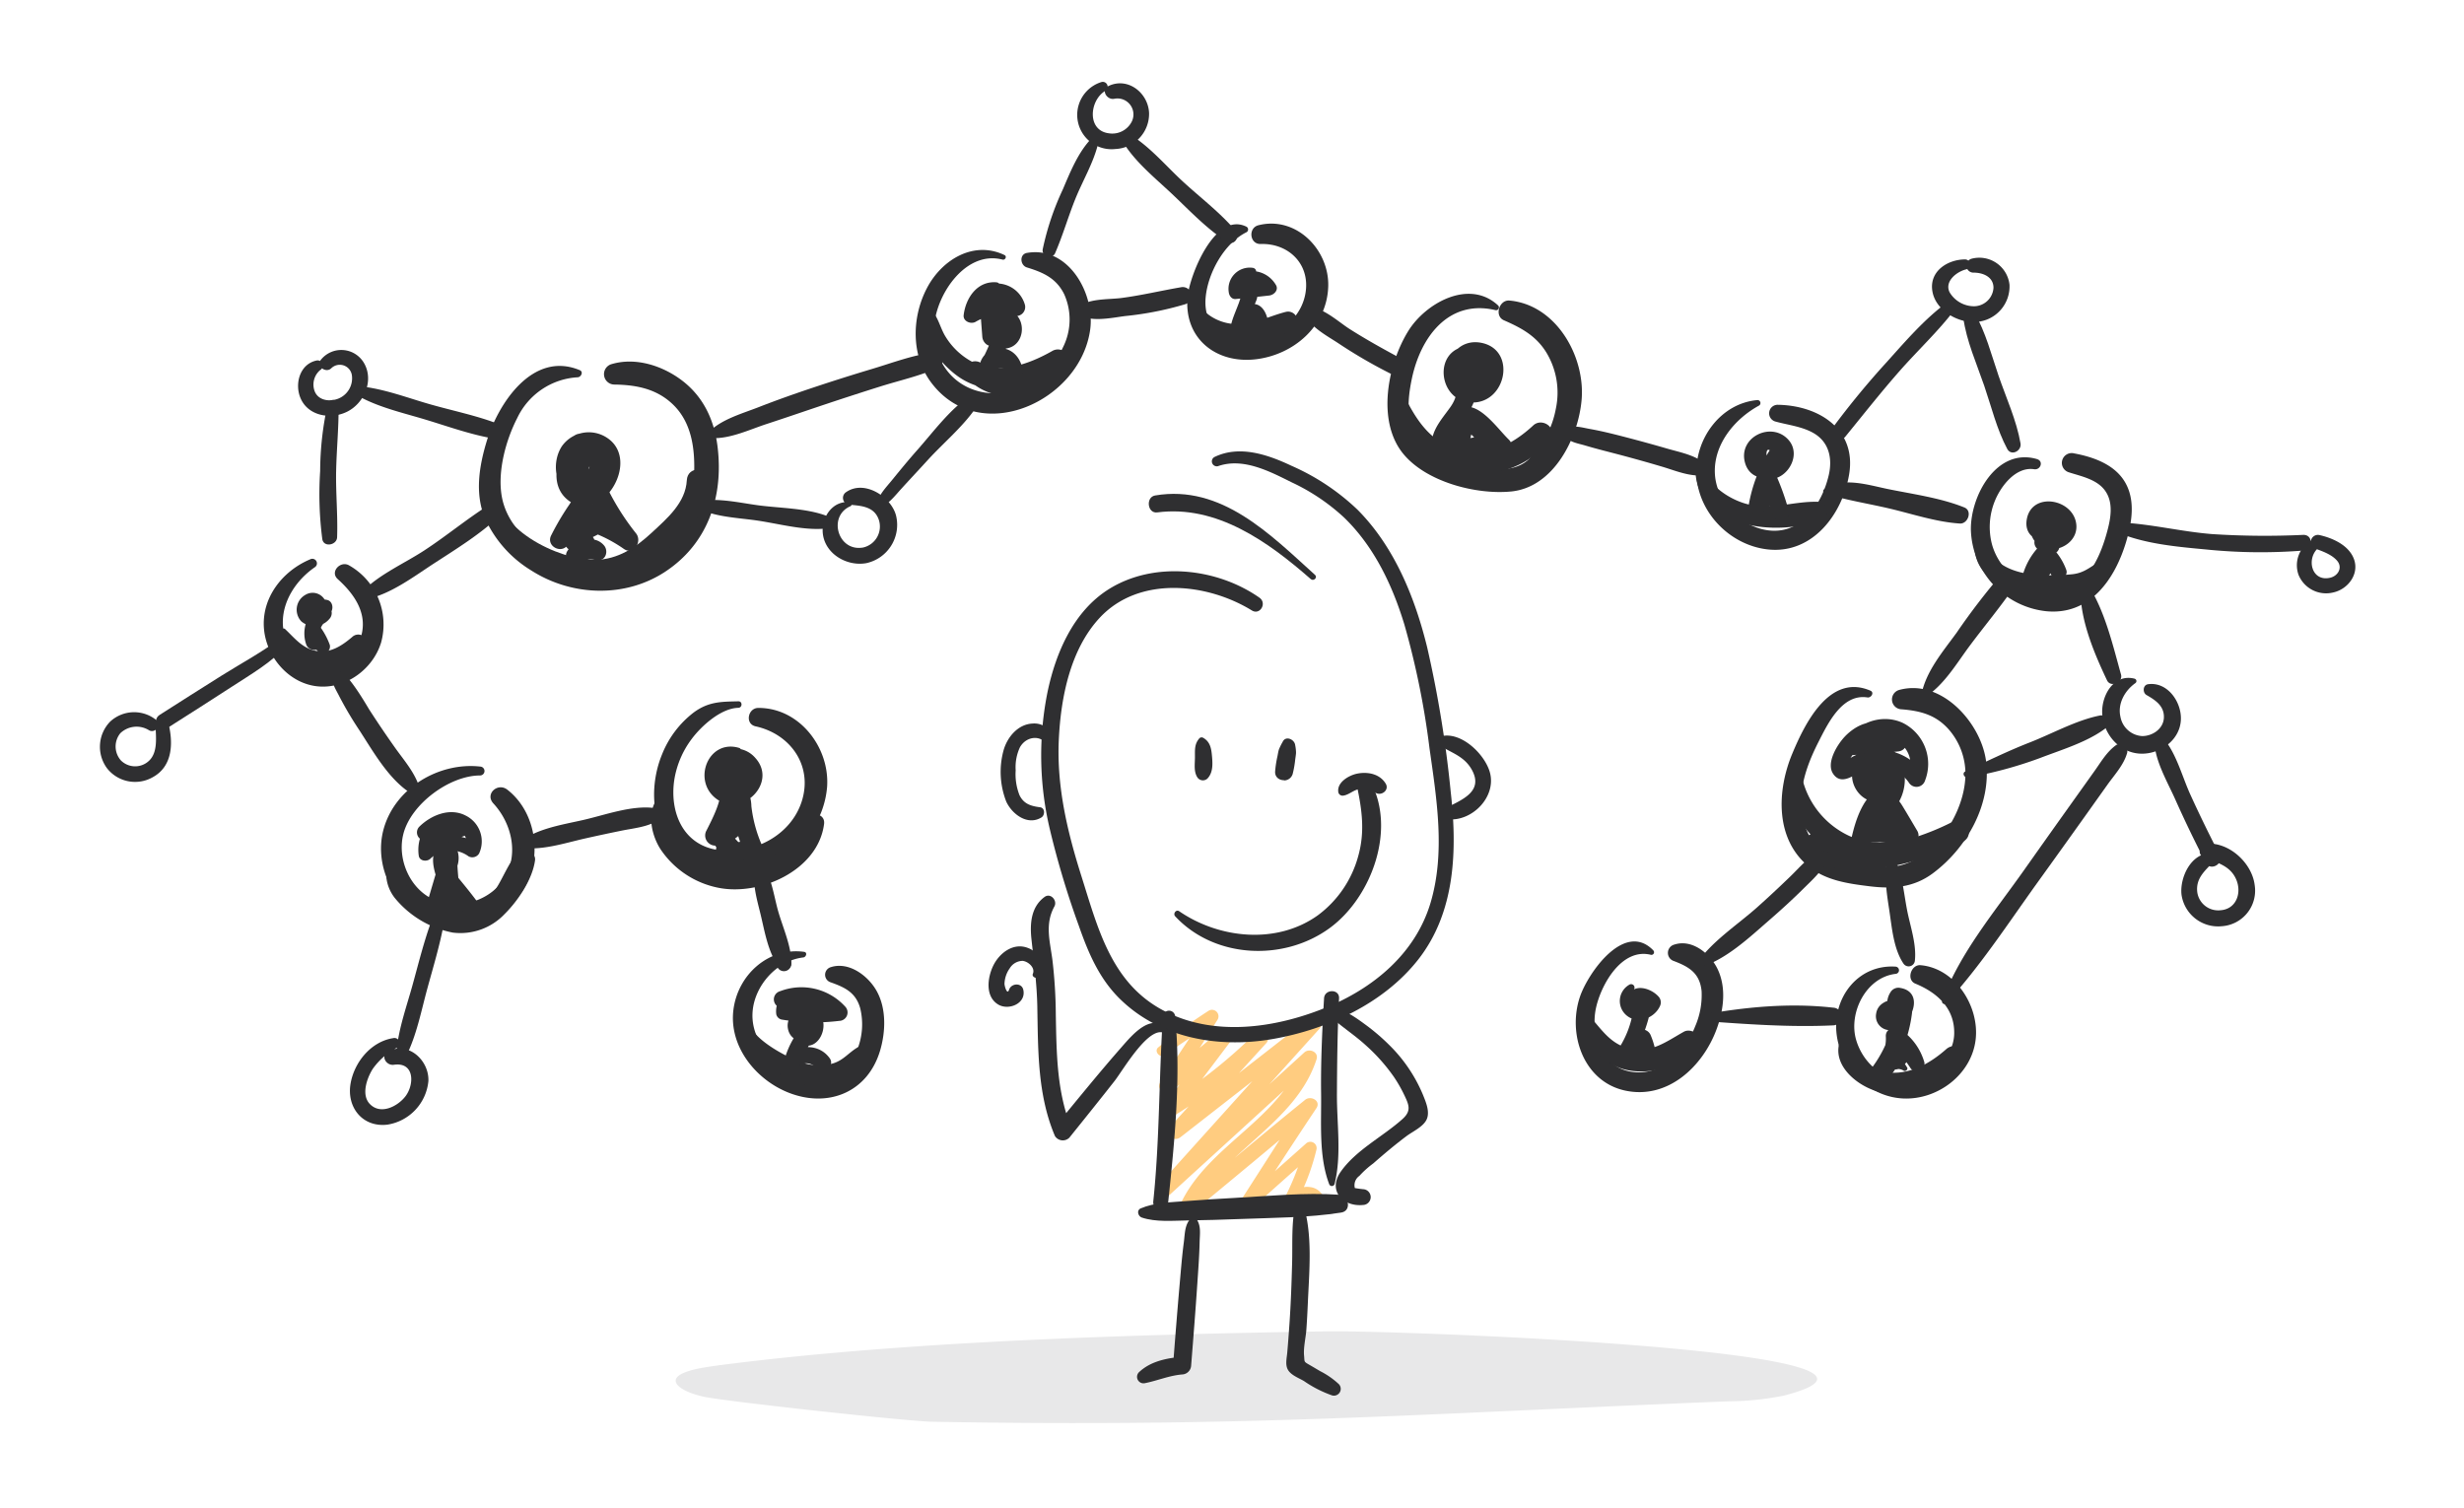 <svg xmlns="http://www.w3.org/2000/svg" width="506.433" height="310" viewBox="0 0 506.433 310">
  <g id="crm_clients" transform="translate(0 -16)">
    <path id="Path_95247" data-name="Path 95247" d="M506.433,326H0V16H506.433V326" fill="#fff"/>
    <g id="Group_8973" data-name="Group 8973" transform="translate(20.546 32.817)">
      <g id="Group_8872" data-name="Group 8872" transform="translate(217.197 190.706)">
        <path id="Path_95248" data-name="Path 95248" d="M2818.261,2657.535c3.445-2.357,6.913-4.683,10.48-6.852l-1.85-1.8c-3.173,4.713-6.3,9.459-9.441,14.192-1.024,1.542,1.181,2.838,2.411,1.795,4.082-3.462,8.136-6.955,12.2-10.435l-2.419-1.8-11.606,15.38c-.958,1.27.889,2.786,2.1,2.043a103.637,103.637,0,0,0,19.058-14.984l-2.178-2.109-17.6,19.312c-1.375,1.509.671,3.285,2.178,2.109l28.495-22.228-2.178-2.109q-15.4,17.076-30.783,34.162a1.5,1.5,0,0,0,2.159,2.091l29.862-27.265-2.512-1.41c-4.215,13-19.286,18.251-25.028,30.43a1.522,1.522,0,0,0,2.412,1.8c8.435-7.013,16.931-13.969,25.253-21.116l-2.312-1.721c-4.406,7.046-8.916,14.026-13.4,21.021-.836,1.3,1.008,2.468,2.055,1.53q6.766-6.061,13.571-12.078l-2.163-1.213a49.835,49.835,0,0,1-4.746,11.881c-.674,1.236,1.109,2.7,2.038,1.517a7.534,7.534,0,0,1,1.327-1.56c.787-.56,3.6-1.833,3.523.306-.046,1.353,1.921,1.263,2.081,0a3.45,3.45,0,0,0-3.111-3.777c-2.4-.341-4.254,1.59-5.655,3.252l2.038,1.517a46.014,46.014,0,0,0,5-12.484,1.293,1.293,0,0,0-2.163-1.214q-6.783,6.043-13.591,12.059l2.055,1.53c4.543-6.966,9.061-13.948,13.682-20.863,1-1.5-1.131-2.676-2.312-1.721-8.536,6.9-16.917,14-25.343,21.029l2.413,1.8c5.845-12.457,20.9-17.709,25.273-31.158.491-1.507-1.484-2.346-2.512-1.41l-29.894,27.234,2.159,2.091q15.406-17.067,30.8-34.143c1.366-1.515-.669-3.286-2.178-2.109l-28.495,22.228,2.178,2.109,17.6-19.312a1.516,1.516,0,0,0-2.178-2.109,100.121,100.121,0,0,1-18.425,14.5l2.1,2.043,11.606-15.38c1.119-1.483-1.206-2.839-2.419-1.8-4.066,3.479-8.145,6.945-12.2,10.442l2.411,1.795c3.048-4.786,6.114-9.561,9.13-14.367a1.339,1.339,0,0,0-1.849-1.8,114.231,114.231,0,0,0-10.378,7.547c-.906.748.3,2.244,1.256,1.587Z" transform="translate(-2816.684 -2648.2)" fill="#ffcc80"/>
      </g>
      <g id="Group_8873" data-name="Group 8873" transform="translate(193.448 75.954)">
        <path id="Path_95249" data-name="Path 95249" d="M2571.669,1291.71c5.135-1.8,10.587,1.063,15.122,3.323a41.946,41.946,0,0,1,10.776,7.235c6.163,5.96,9.919,13.87,12.389,21.975a167.621,167.621,0,0,1,5.17,25.453c1.477,10.422,3.284,21.355.241,31.676-3.117,10.572-11.871,17.736-21.809,21.728-10.375,4.168-22.794,5.905-33.064.523-10.764-5.641-13.51-16.892-16.916-27.658-2.9-9.17-5.1-18.427-4.639-28.094.414-8.6,2.341-18.483,8.409-25,8.051-8.646,22-7.192,31.269-1.5,1.681,1.031,3.156-1.5,1.557-2.623-8.721-6.113-21.679-7.579-30.979-1.74-7.192,4.516-10.839,12.95-12.543,20.957a65.813,65.813,0,0,0,.4,28.2,180.722,180.722,0,0,0,6.034,20.109c1.919,5.486,4.155,10.74,8.36,14.885,8.33,8.212,20.445,10.248,31.623,8.264,11.059-1.963,22.564-7.239,29.654-16.2,7.76-9.811,8.113-22.619,6.768-34.528a235.972,235.972,0,0,0-4.838-29.72c-2.524-10.291-6.747-20.7-14.331-28.323a46.885,46.885,0,0,0-13.58-9.026c-4.867-2.3-10.71-4.3-15.855-1.772a1.018,1.018,0,0,0,.784,1.857Z" transform="translate(-2535.311 -1288.675)" fill="#2f2f31"/>
      </g>
      <g id="Group_8874" data-name="Group 8874" transform="translate(216.48 190.91)">
        <path id="Path_95250" data-name="Path 95250" d="M2810.175,2651.812c-.832,12.683-.647,25.333-1.979,38.006-.2,1.947,2.882,1.915,3.083,0,1.308-12.444,2.624-25.512,1.42-38.008a1.264,1.264,0,0,0-2.524,0Z" transform="translate(-2808.187 -2650.618)" fill="#2f2f31"/>
      </g>
      <g id="Group_8875" data-name="Group 8875" transform="translate(250.967 186.899)">
        <path id="Path_95251" data-name="Path 95251" d="M3219.555,2642.738c1.479-5.928.449-12.472.484-18.546.037-6.535.106-13.105.437-19.631.1-1.961-2.969-1.929-3.083,0-.386,6.549-.69,13.064-.606,19.631.077,6.038-.51,12.831,1.653,18.553a.586.586,0,0,0,1.115,0Z" transform="translate(-3216.769 -2603.102)" fill="#2f2f31"/>
      </g>
      <g id="Group_8876" data-name="Group 8876" transform="translate(215.568 84.686)">
        <path id="Path_95252" data-name="Path 95252" d="M2831.545,1408.784c-9.194-8.3-19.229-18.637-32.866-16.327-1.98.336-1.6,3.747.434,3.483,12.222-1.592,22.808,6.041,31.56,13.707.578.507,1.462-.332.872-.863Z" transform="translate(-2797.376 -1392.128)" fill="#2f2f31"/>
      </g>
      <g id="Group_8877" data-name="Group 8877" transform="translate(225.003 134.736)">
        <path id="Path_95253" data-name="Path 95253" d="M2910.128,1985.286c-1.031,1.193-.911,2.334-.915,3.875,0,1.375-.281,2.925.484,4.135a1.364,1.364,0,0,0,2.105.246c1.1-1.186,1.062-2.836.933-4.377-.138-1.658-.315-3.123-1.838-3.984a.654.654,0,0,0-.77.106Z" transform="translate(-2909.162 -1985.101)" fill="#2f2f31"/>
      </g>
      <g id="Group_8878" data-name="Group 8878" transform="translate(241.53 134.964)">
        <path id="Path_95254" data-name="Path 95254" d="M3106.508,1988.511a12.219,12.219,0,0,0-.772,1.574c-.128.433-.2.9-.285,1.344a21.706,21.706,0,0,0-.486,3.192c-.086,2.1,3.045,2.388,3.611.467l-1.8,1.336a1.866,1.866,0,0,0,1.8-1.336,20.442,20.442,0,0,0,.518-2.948c.063-.454.134-.912.17-1.369a8.216,8.216,0,0,0-.172-1.588c-.115-1.2-1.968-2.049-2.584-.673Z" transform="translate(-3104.963 -1987.801)" fill="#2f2f31"/>
      </g>
      <path id="Path_95255" data-name="Path 95255" d="M1654.909,3438.124c-3.428.44-7.087.99-8.74,2.085-2.364,1.566.694,3.588,5.237,4.518s41.454,4.993,46.734,5.088c65.1,1.169,99.2-1.611,163.729-4.206a58.188,58.188,0,0,0,11.293-1.177c35.641-9.245-79.993-13.427-93.876-13.2C1738.673,3431.878,1692.63,3433.283,1654.909,3438.124Z" transform="translate(-1527.019 -3174.422)" fill="#e8e8e9"/>
      <g id="Group_8879" data-name="Group 8879" transform="translate(213.365 228.581)">
        <path id="Path_95256" data-name="Path 95256" d="M2772.041,3101.77c2.917.971,6.348.639,9.4.594q5.484-.081,10.965-.3c6.82-.267,13.871-.254,20.62-1.32,2.221-.351,1.571-3.533-.457-3.668-7.021-.466-14.3.257-21.321.647-3.456.192-6.911.4-10.361.678-3.015.245-6.284.283-9.083,1.492-.894.386-.521,1.623.243,1.877Z" transform="translate(-2771.277 -3096.925)" fill="#2f2f31"/>
      </g>
      <g id="Group_8880" data-name="Group 8880" transform="translate(274.222 134.358)">
        <path id="Path_95257" data-name="Path 95257" d="M3492.421,1981.933c2.611,2.1,5.864,2.519,7.631,5.755,2.474,4.531-2.279,6.2-5.4,7.852a1.237,1.237,0,0,0,.615,2.3c4.854.366,9.649-4.5,8.546-9.367-.942-4.155-6.861-9.731-11.3-7.235a.443.443,0,0,0-.094.7Z" transform="translate(-3492.289 -1980.615)" fill="#2f2f31"/>
      </g>
      <g id="Group_8881" data-name="Group 8881" transform="translate(185.131 131.892)">
        <path id="Path_95258" data-name="Path 95258" d="M2447.732,1956.17a4.1,4.1,0,0,0-4.444-4.767c-2.969.141-5.154,2.785-5.916,5.458a16.787,16.787,0,0,0,.549,10.6c1.228,2.618,4.4,4.96,7.21,3.244.766-.468.792-1.962-.271-2.1-1.872-.243-3.336-.669-4.223-2.481a11.748,11.748,0,0,1-.786-5.093,9.716,9.716,0,0,1,.864-4.734c1.374-2.47,4.705-2.7,5.943.02a.6.6,0,0,0,1.075-.146Z" transform="translate(-2436.773 -1951.398)" fill="#2f2f31"/>
      </g>
      <g id="Group_8882" data-name="Group 8882" transform="translate(213.11 233.247)">
        <path id="Path_95259" data-name="Path 95259" d="M2779.594,3152.337c-1.523,1.3-1.426,3.232-1.677,5.135-.37,2.8-.591,5.63-.841,8.446-.5,5.627-.934,11.258-1.376,16.89l1.886-1.821c-3.206.288-6.518.924-8.917,3.213a1.334,1.334,0,0,0,1.3,2.211c2.58-.523,4.907-1.543,7.565-1.778a1.93,1.93,0,0,0,1.886-1.821c.448-5.629.9-11.256,1.276-16.89.188-2.812.405-5.628.469-8.446.044-1.935.39-3.655-.933-5.145a.468.468,0,0,0-.64.007Z" transform="translate(-2768.258 -3152.205)" fill="#2f2f31"/>
      </g>
      <g id="Group_8883" data-name="Group 8883" transform="translate(243.833 230.04)">
        <path id="Path_95260" data-name="Path 95260" d="M3134.158,3114.782c-.89,3.929-.6,8.133-.709,12.14-.111,4.181-.261,8.356-.547,12.53-.136,1.986-.281,3.97-.458,5.953-.1,1.1-.458,2.517.185,3.552.668,1.074,2.206,1.631,3.238,2.234a24.348,24.348,0,0,0,5.816,2.97,1.4,1.4,0,0,0,1.375-2.315,16.606,16.606,0,0,0-3.841-2.675c-.709-.415-1.413-.841-2.126-1.249-1.306-.748-1.054-.6-1.183-1.918-.163-1.662.35-3.7.469-5.356.128-1.786.221-3.575.3-5.365.275-6.527,1.049-14.2-.972-20.505a.81.81,0,0,0-1.543.005Z" transform="translate(-3132.255 -3114.216)" fill="#2f2f31"/>
      </g>
      <g id="Group_8884" data-name="Group 8884" transform="translate(252.271 189.325)">
        <path id="Path_95261" data-name="Path 95261" d="M3232.511,2632.3c-.687,1.307-.068,1.992.957,2.876,2.183,1.881,4.592,3.459,6.719,5.417a37.268,37.268,0,0,1,5.718,6.45,28.537,28.537,0,0,1,2.108,3.681c.978,2.048,1.524,3.275-.336,4.95-4.015,3.615-9.641,6.395-12.76,10.915-2.622,3.8.48,7.16,4.616,6.765a1.623,1.623,0,0,0,.044-3.244q-.858-.087-1.708-.237a2.334,2.334,0,0,1,.933-2.5,19.176,19.176,0,0,1,2.851-2.56c2.22-1.948,4.484-3.856,6.849-5.626,1.278-.957,3.488-1.933,4.148-3.47.679-1.581-.21-3.578-.8-5.05a31.138,31.138,0,0,0-6.834-10.116,42.889,42.889,0,0,0-5.141-4.385c-.884-.655-1.781-1.284-2.723-1.854-.549-.331-2.791-1.1-2.885-1.793-.114-.83-1.407-.888-1.76-.216Z" transform="translate(-3232.22 -2631.837)" fill="#2f2f31"/>
      </g>
      <g id="Group_8885" data-name="Group 8885" transform="translate(220.821 142.864)">
        <path id="Path_95262" data-name="Path 95262" d="M2859.793,2110.036c8.11,8.709,22.369,9.325,31.818,2.366,8.605-6.337,13.743-20.447,8.189-30.317a1.468,1.468,0,0,0-2.666,1.105c1.051,4.964,1.688,9.454.281,14.459a22.427,22.427,0,0,1-8.313,12.185c-8.427,6.028-20.232,4.822-28.491-.844-.639-.438-1.318.508-.818,1.046Z" transform="translate(-2859.619 -2081.388)" fill="#2f2f31"/>
      </g>
      <g id="Group_8886" data-name="Group 8886" transform="translate(254.492 142.041)">
        <path id="Path_95263" data-name="Path 95263" d="M3259.666,2076.293c1.148-.2,2.025-1.145,3.229-1.336a5.668,5.668,0,0,1,3.443.824c1.2.59,2.742-.658,1.968-1.94-1.208-2-3.669-2.486-5.845-2.058-1.712.337-4.3,1.824-3.876,3.9a.9.9,0,0,0,1.082.607Z" transform="translate(-3258.537 -2071.64)" fill="#2f2f31"/>
      </g>
      <g id="Group_8887" data-name="Group 8887" transform="translate(191.33 167.268)">
        <path id="Path_95264" data-name="Path 95264" d="M2538.512,2398.144c-3.446-3.908-7.432.977-9.709,3.572-4.575,5.212-8.942,10.608-13.346,15.964l3.159.8c-3.091-7.537-3.123-15.511-3.275-23.528a100.839,100.839,0,0,0-.694-11.2c-.512-3.906-1.592-7.377.406-11.015.659-1.2-.771-2.851-2.01-1.954-2.773,2.007-3.054,5.435-2.711,8.626.5,4.672,1.122,9.211,1.208,13.926.165,9.04.031,18.109,3.618,26.584a1.909,1.909,0,0,0,2.967.346c3.11-3.869,6.221-7.737,9.286-11.642,1.8-2.294,7.323-11.961,10.494-9.7.477.34.961-.375.608-.777Z" transform="translate(-2510.214 -2370.525)" fill="#2f2f31"/>
      </g>
      <g id="Group_8888" data-name="Group 8888" transform="translate(182.633 177.693)">
        <path id="Path_95265" data-name="Path 95265" d="M2417.519,2500.149a4.079,4.079,0,0,0-2.189-5.776c-3.023-1.235-5.954,1.015-7.219,3.67-1.152,2.416-1.664,6.237,1,7.9,2.165,1.346,5.865-.179,5.2-3.023-.351-1.5-2.487-1.324-2.919.01-.392,1.208-.948-.8-.94-1.222a5.821,5.821,0,0,1,1.091-3.2,3.122,3.122,0,0,1,2.65-1.506c1.171.14,2.609,1.428,2.092,2.65-.3.7.9,1.164,1.231.5Z" transform="translate(-2407.174 -2494.025)" fill="#2f2f31"/>
      </g>
      <g id="Group_8968" data-name="Group 8968" transform="translate(33.664)">
        <g id="Group_8953" data-name="Group 8953" transform="translate(0 29.143)">
          <g id="Group_8889" data-name="Group 8889" transform="translate(133.992 5.414)">
            <path id="Path_95266" data-name="Path 95266" d="M2248.007,799.263c-6.354-3.048-12.884.937-15.942,6.766-3.17,6.042-3.314,13.944.93,19.521,10.082,13.245,30.65,3.677,32.62-11.02.98-7.309-4.438-17.171-12.99-15.714-1.622.276-1.416,2.56-.027,2.986,3.309,1.015,6,2.172,7.648,5.463a12.7,12.7,0,0,1-.236,10.968c-2.81,6.046-9.57,10.451-16.339,9.235s-10.65-7.181-10.1-13.849c.534-6.443,6.516-15.373,14.03-13.422.543.141.952-.671.4-.935Z" transform="translate(-2229.741 -798.211)" fill="#2f2f31"/>
          </g>
          <g id="Group_8890" data-name="Group 8890" transform="translate(189.811)">
            <path id="Path_95267" data-name="Path 95267" d="M2903.246,734.715c-6.511-3.233-11.742,10.07-12.125,14.51-.734,8.5,5.917,13.662,13.974,12.738,7.8-.9,14.693-6.779,14.944-14.975.232-7.559-6.612-14.546-14.351-12.577-2.15.547-1.811,3.925.48,3.853,5.365-.169,9.729,3.641,9.307,9.182-.419,5.5-5.068,9.413-10.22,10.5-6,1.266-11.006-2.248-10.408-8.717.465-5.041,3.835-11.137,8.4-13.389a.649.649,0,0,0,0-1.125Z" transform="translate(-2891.066 -734.075)" fill="#2f2f31"/>
          </g>
          <g id="Group_8891" data-name="Group 8891" transform="translate(230.958 14.428)">
            <path id="Path_95268" data-name="Path 95268" d="M3401.31,907.411c-5.952-5.549-14.93-.488-18.474,5.241-4.216,6.814-6.519,18.375-1.137,25.116,4.7,5.882,15.043,8.582,22.287,7.87,8.736-.859,13.784-10.982,14.473-18.819.783-8.9-5.2-19.555-14.826-20.423-2.11-.19-3.167,3.169-1.149,4.054,3.545,1.554,6.533,3.132,8.668,6.524a15.894,15.894,0,0,1,2.018,11.627,19.34,19.34,0,0,1-5.785,10.619c-3.43,2.928-8.658,1.695-12.675.8-3.345-.747-7-1.9-9.35-4.542-3.138-3.534-2.7-8.668-1.8-12.971,1.779-8.566,7.525-16.419,17.187-14.143a.576.576,0,0,0,.565-.951Z" transform="translate(-3378.556 -905.013)" fill="#2f2f31"/>
          </g>
          <g id="Group_8892" data-name="Group 8892" transform="translate(294.453 36.263)">
            <path id="Path_95269" data-name="Path 95269" d="M4143.367,1163.706c-7.576.664-12.906,8-12.535,15.423.391,7.834,7.047,14.5,14.777,15.286,9.063.927,15.225-7.219,16.6-15.439,1.555-9.313-6.3-14.184-14.692-14.3a1.752,1.752,0,0,0-.5,3.431c2.624.731,5.538,1.018,7.925,2.414,3.164,1.851,3.864,5.226,3.078,8.605-1.449,6.236-5.942,12.628-13.1,11.248-5.47-1.055-10.089-6.045-10.309-11.671-.231-5.952,4.083-11.135,9.071-13.86a.613.613,0,0,0-.305-1.14Z" transform="translate(-4130.814 -1163.704)" fill="#2f2f31"/>
          </g>
          <g id="Group_8893" data-name="Group 8893" transform="translate(44.228 28.355)">
            <path id="Path_95270" data-name="Path 95270" d="M1186.977,1071.774c-9.687-4.039-16.784,6.867-19.14,14.655-1.523,5.034-2.44,10.594-.412,15.618a24.189,24.189,0,0,0,9.556,10.878c8.242,5.291,19.185,5.737,27.473.328,8.884-5.8,12.107-15.518,10.843-25.765-.672-5.45-2.9-10.263-7.347-13.625-3.987-3.016-9.487-4.792-14.417-3.336a2.141,2.141,0,0,0,.524,4.205c4.625.061,8.9.9,12.286,4.305,3.737,3.764,4.346,9.2,4.13,14.279a19.623,19.623,0,0,1-17.309,18.811c-8.947.964-20.585-4.918-22.227-14.475-.882-5.135.844-11.49,3.206-16.072a14.651,14.651,0,0,1,12.419-8.343c.693-.045,1.224-1.126.415-1.463Z" transform="translate(-1166.255 -1070.01)" fill="#2f2f31"/>
          </g>
          <g id="Group_8894" data-name="Group 8894" transform="translate(80.227 98.174)">
            <path id="Path_95271" data-name="Path 95271" d="M1610.08,1897.2c-3.548.083-6.109.052-9.156,2.282a20.236,20.236,0,0,0-6.519,8.608c-2.368,5.742-2.4,13.131,1.379,18.3,4.418,6.038,13.218,6.821,19.868,4.5a18.623,18.623,0,0,0,12.669-16.089c.568-8.107-5.686-16.275-14.14-16.239-2.145.009-2.793,3.293-.556,3.783,7.233,1.586,11.865,8.2,9.444,15.542-2.307,6.995-9.98,10.835-17.061,9.887-7.339-.983-10.126-7.852-9.075-14.555a18.92,18.92,0,0,1,3.531-8.244c1.981-2.675,6.03-6.353,9.6-6.436.873-.02.9-1.36.018-1.339Z" transform="translate(-1592.761 -1897.196)" fill="#2f2f31"/>
          </g>
          <g id="Group_8895" data-name="Group 8895" transform="translate(311.976 95.246)">
            <path id="Path_95272" data-name="Path 95272" d="M4356.644,1863.24c-8.367-3.578-13.425,6.67-16.056,12.991-3.166,7.606-3.557,17.632,3.527,23.265,3.516,2.8,8.047,3.422,12.369,3.955,4.728.583,9.032.282,12.971-2.636,6.992-5.18,12.1-14.169,10.981-23.035-.994-7.87-9.173-17.063-17.853-14.683a2.028,2.028,0,0,0,.5,3.983c3.977.323,7.186,1.185,9.881,4.372a13.9,13.9,0,0,1,3.162,10.259c-.661,8.041-7.688,18.038-16.4,17.772-4.015-.122-9.147-.541-12.541-2.9-3.231-2.242-4.7-6.37-4.76-10.17-.07-4.473,1.59-8.764,3.593-12.691,1.891-3.707,4.834-9.9,10.028-9.083.773.121,1.492-1.022.6-1.4Z" transform="translate(-4338.416 -1862.502)" fill="#2f2f31"/>
          </g>
          <g id="Group_8896" data-name="Group 8896" transform="translate(269.662 147.539)">
            <path id="Path_95273" data-name="Path 95273" d="M3853.057,2483.9c-5.917-6.16-13.441,4.632-15.093,9.513-2.586,7.641.708,17.419,9.262,19.279,8.75,1.9,15.951-4.9,18.8-12.546,1.446-3.881,2.078-8.437.281-12.313-1.488-3.21-5.252-6.362-8.974-5.134a1.761,1.761,0,0,0-.031,3.386c3.119,1.19,5.3,2.5,5.663,6.177a16.149,16.149,0,0,1-1.322,7.239c-2.072,5.326-6.921,10.281-13.1,9.331-6.081-.936-8.436-7.646-7.3-13.034,1.019-4.823,5.281-12.474,11.281-11.009a.538.538,0,0,0,.527-.888Z" transform="translate(-3837.104 -2482.052)" fill="#2f2f31"/>
          </g>
          <g id="Group_8897" data-name="Group 8897" transform="translate(96.425 149.558)">
            <path id="Path_95274" data-name="Path 95274" d="M1799.307,2506.079c-7.3-.989-13.606,4.671-14.531,11.881-.967,7.54,4.6,14.406,11.332,17.06,8.187,3.225,16.318-.112,18.834-8.719,1.123-3.842,1.282-8.524-.7-12.122-1.731-3.149-5.7-6.145-9.429-4.958a1.628,1.628,0,0,0-.028,3.131c2.928,1.042,5.153,2.092,6.057,5.355a14.038,14.038,0,0,1-.55,8.307c-2.316,6.412-8.893,7.24-14.419,4.2-4.229-2.331-7.541-6.834-7.16-11.828.411-5.387,4.96-10.527,10.421-11.153.592-.068.906-1.05.169-1.15Z" transform="translate(-1784.666 -2505.967)" fill="#2f2f31"/>
          </g>
          <g id="Group_8898" data-name="Group 8898" transform="translate(24.102 111.483)">
            <path id="Path_95275" data-name="Path 95275" d="M948.182,2054.988c-8.356-.931-17.357,4.294-19.779,12.671-2.117,7.322,1.678,15.818,8.757,18.784a16.547,16.547,0,0,0,19.778-6c4.147-6.444,2.943-15.955-3.164-20.708-1.966-1.53-4.661.886-2.863,2.833,3.656,3.959,5.191,10.05,2.489,14.955-2.719,4.938-9.352,7.048-14.512,4.91-5.109-2.117-7.857-8.446-6.446-13.714,1.634-6.1,9.47-11.873,15.716-11.9a.915.915,0,0,0,.025-1.83Z" transform="translate(-927.818 -2054.881)" fill="#2f2f31"/>
          </g>
          <g id="Group_8899" data-name="Group 8899" transform="translate(0 68.915)">
            <path id="Path_95276" data-name="Path 95276" d="M651.771,1550.642c-5.693,2.406-10.05,7.947-9.451,14.367.542,5.8,5.2,11.221,11.167,11.739,5.73.5,11.254-3.6,12.9-9.03a13.957,13.957,0,0,0-6.68-15.9c-1.75-.887-3.87,1.4-2.243,2.869,3.155,2.843,5.949,6.591,4.971,11.133-.831,3.86-4.583,7.168-8.635,6.819-4.276-.369-7.486-4.608-7.609-8.742-.14-4.7,2.789-9.033,6.543-11.628a.943.943,0,0,0-.965-1.621Z" transform="translate(-642.265 -1550.545)" fill="#2f2f31"/>
          </g>
          <g id="Group_8900" data-name="Group 8900" transform="translate(323.173 152.407)">
            <path id="Path_95277" data-name="Path 95277" d="M4483.292,2540.029c-7.794-.481-13.033,6.48-12.1,13.954.863,6.94,6.556,12.81,13.666,13.146,7.083.335,14.06-4.925,14.9-12.11.8-6.819-4.158-14.652-11.32-15.284-1.951-.172-2.993,3-1.074,3.79,4.456,1.832,8.107,5.044,7.987,10.3-.114,5.031-4.864,8.831-9.64,9.276-5.038.47-9.173-3.406-10.518-8.028-1.6-5.511,1.994-12.806,8.082-13.551a.746.746,0,0,0,.02-1.491Z" transform="translate(-4471.082 -2539.728)" fill="#2f2f31"/>
          </g>
          <g id="Group_8901" data-name="Group 8901" transform="translate(350.869 47.181)">
            <path id="Path_95278" data-name="Path 95278" d="M4812.808,1294.271c-8.317-2.436-13.734,7.588-13.594,14.61a17.334,17.334,0,0,0,15.4,16.646c9.065.932,14.217-6.565,16.527-14.32,1.187-3.988,1.96-8.656-.373-12.4-2.188-3.511-6.475-4.992-10.329-5.709a2.019,2.019,0,0,0-1.107,3.882c2.49.806,5.584,1.4,7.3,3.564,2.068,2.61,1.278,6.2.443,9.149-1.49,5.249-4.394,11.507-10.631,11.785-5.881.262-11.453-4.218-12.928-9.817a14.118,14.118,0,0,1,.632-8.806c1.223-3.029,4.3-7.073,8.065-6.5,1.346.2,1.987-1.669.593-2.078Z" transform="translate(-4799.211 -1293.054)" fill="#2f2f31"/>
          </g>
          <g id="Group_8902" data-name="Group 8902" transform="translate(46.737 50.569)">
            <path id="Path_95279" data-name="Path 95279" d="M1196.055,1336.065c-1.058,11.465,10.651,19.9,21.3,20.179,5.949.156,10.844-2.844,15.111-6.721,3.934-3.575,8.975-8.31,8.339-14.148-.311-2.852-4.446-2.962-4.6,0-.248,4.626-4.036,7.83-7.217,10.78-3.277,3.039-6.943,5.5-11.567,5.574-7.583.121-21.277-6.59-20.44-15.659.054-.585-.872-.576-.925,0Z" transform="translate(-1195.989 -1333.195)" fill="#2f2f31"/>
          </g>
          <g id="Group_8903" data-name="Group 8903" transform="translate(3.555 83.202)">
            <path id="Path_95280" data-name="Path 95280" d="M684.42,1720.264c-.483,3.895,3.354,7.089,6.843,7.88,3.989.9,8.65-.726,10.566-4.445a1.793,1.793,0,0,0-2.842-2.116c-2.178,1.835-4.567,3.433-7.566,2.809-2.739-.57-4.3-2.649-6.211-4.452a.474.474,0,0,0-.79.323Z" transform="translate(-684.379 -1719.811)" fill="#2f2f31"/>
          </g>
          <g id="Group_8904" data-name="Group 8904" transform="translate(25.198 128.776)">
            <path id="Path_95281" data-name="Path 95281" d="M942.8,2261.049c-3.027,1.945-2.2,6.066-.28,8.505a20.394,20.394,0,0,0,11.957,7.143,12.513,12.513,0,0,0,10.613-3.794c2.776-2.753,5.746-7.145,6.271-11.061.246-1.836-2.542-2.8-3.666-1.472-3.229,3.8-4.086,9.976-9.55,11.678-3.173.988-6.455-.559-9.139-2.168-3.12-1.87-6.588-4.133-5.458-8.273a.508.508,0,0,0-.747-.559Z" transform="translate(-940.804 -2259.755)" fill="#2f2f31"/>
          </g>
          <g id="Group_8905" data-name="Group 8905" transform="translate(79.634 116.945)">
            <path id="Path_95282" data-name="Path 95282" d="M1588.091,2119.717c-3.55,2.751-2.564,8.208-.452,11.492a18.65,18.65,0,0,0,11.771,7.914c8.553,1.806,20.606-3.478,21.855-13.064.31-2.377-3-2.581-4.074-1.061-1.929,2.731-3.134,5.417-6.036,7.37a14.267,14.267,0,0,1-9.261,2.419c-7.219-.649-14.216-7.111-13.015-14.627a.472.472,0,0,0-.788-.442Z" transform="translate(-1585.737 -2119.593)" fill="#2f2f31"/>
          </g>
          <g id="Group_8906" data-name="Group 8906" transform="translate(97.579 162.351)">
            <path id="Path_95283" data-name="Path 95283" d="M1799.98,2657.61c-5.688,3.842,4.956,11.535,8.022,13.058a15.483,15.483,0,0,0,10,1.48c2.94-.6,6.806-2.385,7.531-5.576a1.871,1.871,0,0,0-2.75-2.055c-1.825,1.082-2.921,2.659-5.055,3.282a10.851,10.851,0,0,1-6.286-.171c-2.716-.835-12.236-5.6-10.768-9.5a.469.469,0,0,0-.691-.516Z" transform="translate(-1798.334 -2657.543)" fill="#2f2f31"/>
          </g>
          <g id="Group_8907" data-name="Group 8907" transform="translate(135.918 17.946)">
            <path id="Path_95284" data-name="Path 95284" d="M2253.244,946.985c-2.714,4.927,3.276,11.649,7.213,13.882,6.7,3.8,14.381,1.563,20.668-1.959l-3.244-3.153c-3.026,4.533-9.427,4.965-13.587,1.787-2.088-1.595-4.987.954-3.04,3.008,5.773,6.093,16.288,4.1,20.732-2.492,1.377-2.044-1.311-4.253-3.244-3.153-4.933,2.809-11.111,5.007-16.548,2.213a14.349,14.349,0,0,1-5.375-5.07c-1.06-1.659-1.427-3.665-2.653-5.191a.6.6,0,0,0-.923.127Z" transform="translate(-2252.561 -946.691)" fill="#2f2f31"/>
          </g>
          <g id="Group_8908" data-name="Group 8908" transform="translate(190.251 14.487)">
            <path id="Path_95285" data-name="Path 95285" d="M2896.427,906.063c-.8,4.013,1.68,7.472,5.372,8.98,4.964,2.028,11.28.4,15.754-2.179a1.915,1.915,0,0,0-1.474-3.491c-3.585.911-6.8,2.741-10.636,2.486-3.478-.232-6.977-2.359-8.068-5.8-.135-.427-.849-.491-.948,0Z" transform="translate(-2896.276 -905.715)" fill="#2f2f31"/>
          </g>
          <g id="Group_8909" data-name="Group 8909" transform="translate(231.718 33.17)">
            <path id="Path_95286" data-name="Path 95286" d="M3387.849,1127.643c-1.785,7.447,4.968,14.636,11.538,16.847,7.15,2.406,16.637-.023,20.865-6.542,1.416-2.182-1.72-4.213-3.478-2.589-4.482,4.141-9.938,6.889-16.148,4.788-6.076-2.056-8.675-7.375-11.3-12.705a.825.825,0,0,0-1.479.2Z" transform="translate(-3387.558 -1127.062)" fill="#2f2f31"/>
          </g>
          <g id="Group_8910" data-name="Group 8910" transform="translate(313.623 110.563)">
            <path id="Path_95287" data-name="Path 95287" d="M4358.95,2044.288c-3.229,7.277,1.651,14.961,8.243,18.425,8.393,4.411,18.485,2.051,26.371-2.273,2.688-1.474.314-5.292-2.363-3.968a51.431,51.431,0,0,1-15.165,4.9,20.742,20.742,0,0,1-6.624.084c-2.13-.38-3.644-1.542-5.539-2.437a1.9,1.9,0,0,0-2.589,2.552c2.194,4.63,9.208,5,13.587,4.56a55.086,55.086,0,0,0,18.692-5.686l-2.363-3.968c-6.211,3.4-14.093,5.721-20.961,2.812a17.5,17.5,0,0,1-10.16-14.7c-.04-.535-.867-.889-1.13-.294Z" transform="translate(-4357.928 -2043.979)" fill="#2f2f31"/>
          </g>
          <g id="Group_8911" data-name="Group 8911" transform="translate(294.256 48.822)">
            <path id="Path_95288" data-name="Path 95288" d="M4128.54,1312.962c-1.215,13.107,17.02,15.51,25.979,11.349,1.788-.83.819-3.43-.931-3.472-5.2-.127-9.987,1.959-15.214.262-3.868-1.255-7.712-4.255-8.868-8.266a.5.5,0,0,0-.967.127Z" transform="translate(-4128.482 -1312.491)" fill="#2f2f31"/>
          </g>
          <g id="Group_8912" data-name="Group 8912" transform="translate(351.641 64.618)">
            <path id="Path_95289" data-name="Path 95289" d="M4808.4,1500.522c-.707,6.467,5.933,10.166,11.45,10.858,4.58.575,14.562,1.477,16.35-4.34a1.945,1.945,0,0,0-2.863-2.139c-1.7,1.063-2.769,1.922-4.833,2.174a43.026,43.026,0,0,1-6.468.166c-5.047-.161-10.014-1.79-11.817-6.958a.934.934,0,0,0-1.819.239Z" transform="translate(-4808.347 -1499.639)" fill="#2f2f31"/>
          </g>
          <g id="Group_8913" data-name="Group 8913" transform="translate(271.422 163.255)">
            <path id="Path_95290" data-name="Path 95290" d="M3858.056,2668.913c-.885,4.778,3.815,8.725,7.993,9.871,5.242,1.439,11.9-.542,15.233-4.867,1.376-1.786-1.238-3.757-2.9-2.822-3.636,2.04-6.649,4.441-11.118,3.442-3.6-.806-5.426-3.41-7.676-6.034a.932.932,0,0,0-1.529.41Z" transform="translate(-3857.948 -2668.247)" fill="#2f2f31"/>
          </g>
          <g id="Group_8914" data-name="Group 8914" transform="translate(323.624 168.335)">
            <path id="Path_95291" data-name="Path 95291" d="M4476.535,2728.9c-.974,4.795,4.361,8.767,8.461,9.706,6.238,1.428,12.255-1.678,16.855-5.658l-3.628-2.7a10.642,10.642,0,0,0-1.106,1.851,1.984,1.984,0,0,0,3.145,2.341,10.941,10.941,0,0,0,1.589-1.491c2.087-2.164-1.083-5.095-3.267-3.163-3.351,2.964-7.653,5.381-12.288,4.728-4.1-.577-6.089-3.075-8.684-5.9a.658.658,0,0,0-1.078.289Z" transform="translate(-4476.419 -2728.436)" fill="#2f2f31"/>
          </g>
          <g id="Group_8915" data-name="Group 8915" transform="translate(114.868 54.291)">
            <path id="Path_95292" data-name="Path 95292" d="M2008.816,1380.291c-3.5-.485-5.9,2.984-5.624,6.251.365,4.28,4.887,6.958,8.923,6.254a8.057,8.057,0,0,0,6.135-9.826c-1.041-3.875-6.5-7.352-10.219-4.8a1.408,1.408,0,0,0,.7,2.613c2.437.224,5.079.365,6,3.136a4.422,4.422,0,0,1-3.243,5.657c-5.217.93-7.314-6.5-2.568-8.506a.424.424,0,0,0-.1-.775Z" transform="translate(-2003.17 -1377.296)" fill="#2f2f31"/>
          </g>
          <g id="Group_8916" data-name="Group 8916" transform="translate(377.854 93.364)">
            <path id="Path_95293" data-name="Path 95293" d="M5125.593,1840.384c-4.386-1.137-7.021,3.7-6.64,7.524.418,4.183,3.755,7.864,8.1,7.888,3.844.022,7.724-2.75,8.03-6.765.285-3.729-2.673-8.073-6.725-7.513-1.1.152-1.173,1.74-.313,2.23,1.823,1.041,3.662,2.248,3.558,4.662-.1,2.278-2.349,3.786-4.5,3.764a4.831,4.831,0,0,1-4.435-3.985c-.6-2.667.884-5.327,3.042-6.876a.512.512,0,0,0-.121-.93Z" transform="translate(-5118.917 -1840.215)" fill="#2f2f31"/>
          </g>
          <g id="Group_8917" data-name="Group 8917" transform="translate(91.331 26.533)">
            <path id="Path_95294" data-name="Path 95294" d="M1725.094,1065.97c3.744.173,7.7-1.741,11.208-2.888,3.993-1.305,7.966-2.676,11.949-4.009q5.7-1.906,11.427-3.707c3.934-1.241,8.111-2.156,11.881-3.834,1.958-.872.424-3.328-1.307-3.1-4.1.552-8.211,2.116-12.168,3.3q-6.039,1.806-12.022,3.8c-3.8,1.267-7.587,2.6-11.315,4.057-3.375,1.322-7.583,2.472-10.207,5.051a.785.785,0,0,0,.554,1.33Z" transform="translate(-1724.309 -1048.42)" fill="#2f2f31"/>
          </g>
          <g id="Group_8918" data-name="Group 8918" transform="translate(20.012 57.652)">
            <path id="Path_95295" data-name="Path 95295" d="M880.532,1436.625c4.941-1.011,9.8-4.732,13.976-7.439,4.413-2.86,9.108-5.769,12.975-9.345a1.6,1.6,0,0,0-1.966-2.484c-4.518,2.874-8.686,6.335-13.178,9.273-4.079,2.668-9.313,4.942-12.713,8.458a.927.927,0,0,0,.906,1.537Z" transform="translate(-879.354 -1417.113)" fill="#2f2f31"/>
          </g>
          <g id="Group_8919" data-name="Group 8919" transform="translate(14.093 91.767)">
            <path id="Path_95296" data-name="Path 95296" d="M809.639,1821.645c-1.08,1.641.222,3.424,1,4.99a74.007,74.007,0,0,0,4.222,7.123c2.7,4.175,5.662,9.377,9.741,12.326.965.7,2.66-.49,2.185-1.647-1.1-2.683-3.021-4.879-4.69-7.232q-2.714-3.828-5.26-7.777c-.538-.832-5.715-10.037-7.2-7.783Z" transform="translate(-809.228 -1821.29)" fill="#2f2f31"/>
          </g>
          <g id="Group_8920" data-name="Group 8920" transform="translate(51.997 119.996)">
            <path id="Path_95297" data-name="Path 95297" d="M1258.637,2163.926c4.528.832,9.347-.833,13.746-1.822q3.729-.839,7.475-1.6c2.416-.492,5.022-.708,7.187-1.934,1.032-.584.983-2.512-.35-2.7-4.656-.665-10.176,1.406-14.722,2.44-4.569,1.039-9.849,1.8-13.535,4.883a.44.44,0,0,0,.2.738Z" transform="translate(-1258.307 -2155.736)" fill="#2f2f31"/>
          </g>
          <g id="Group_8921" data-name="Group 8921" transform="translate(100.766 130.941)">
            <path id="Path_95298" data-name="Path 95298" d="M1836.586,2285.762c-1.157,3.3.005,7.188.81,10.464.867,3.525,1.561,8.113,3.845,11.012a1.383,1.383,0,0,0,2.534-.679c.031-3.726-1.9-7.692-2.851-11.278-.867-3.276-1.335-7.052-3.55-9.73-.239-.289-.685-.085-.788.211Z" transform="translate(-1836.099 -2285.411)" fill="#2f2f31"/>
          </g>
          <g id="Group_8922" data-name="Group 8922" transform="translate(105.439 150.647)">
            <path id="Path_95299" data-name="Path 95299" d="M1892.911,2521.876a1.5,1.5,0,0,0,.041-3,1.5,1.5,0,0,0-.041,3Z" transform="translate(-1891.456 -2518.877)" fill="#2f2f31"/>
          </g>
          <g id="Group_8923" data-name="Group 8923" transform="translate(88.351 56.797)">
            <path id="Path_95300" data-name="Path 95300" d="M1689.239,1408.313c3.552,2.19,8.795,2.3,12.851,2.9,4.311.637,9.1,1.956,13.452,1.693a1.431,1.431,0,0,0,.412-2.8c-4.1-1.425-9.1-1.447-13.408-1.994-4.069-.518-9.163-1.808-13.183-.679a.485.485,0,0,0-.124.882Z" transform="translate(-1689.006 -1406.982)" fill="#2f2f31"/>
          </g>
          <g id="Group_8924" data-name="Group 8924" transform="translate(125.863 35.238)">
            <path id="Path_95301" data-name="Path 95301" d="M2134.014,1174.816c1.971-.809,3.163-2.416,4.57-3.967,1.819-2,3.674-3.977,5.5-5.977,3.348-3.672,7.713-7.234,10.332-11.445a1.246,1.246,0,0,0-1.721-1.673c-4.114,2.736-7.489,7.357-10.753,11.043-1.8,2.031-3.521,4.128-5.234,6.232-1.321,1.623-2.844,3.123-3.264,5.222-.062.308.218.711.574.565Z" transform="translate(-2133.431 -1151.562)" fill="#2f2f31"/>
          </g>
          <g id="Group_8925" data-name="Group 8925" transform="translate(166.878 13.048)">
            <path id="Path_95302" data-name="Path 95302" d="M2619.5,893.865c2.251,2.268,7.252,1.092,10.065.745a66.1,66.1,0,0,0,12.343-2.437,1.8,1.8,0,0,0-.931-3.474c-4.074.7-8.086,1.659-12.191,2.2-2.776.369-7.327.009-9.285,2.268a.5.5,0,0,0,0,.694Z" transform="translate(-2619.361 -888.664)" fill="#2f2f31"/>
          </g>
          <g id="Group_8926" data-name="Group 8926" transform="translate(213.816 17.182)">
            <path id="Path_95303" data-name="Path 95303" d="M3175.477,938.392c.507,2.946,4.691,5.093,7.016,6.641a101.952,101.952,0,0,0,10.732,6.245c2.125,1.066,4.082-2.063,1.917-3.229-3.486-1.877-6.929-3.789-10.274-5.911-2.449-1.553-5.772-4.754-8.806-4.485a.607.607,0,0,0-.585.74Z" transform="translate(-3175.466 -937.637)" fill="#2f2f31"/>
          </g>
          <g id="Group_8927" data-name="Group 8927" transform="translate(267.007 41.724)">
            <path id="Path_95304" data-name="Path 95304" d="M3805.713,1229.827c.855,1.742,2.79,1.937,4.536,2.455,2.6.773,5.242,1.41,7.863,2.111s5.236,1.438,7.84,2.209c2.371.7,4.705,1.682,7.183,1.827a1.657,1.657,0,0,0,.869-3.067c-2.091-1.3-4.64-1.785-6.994-2.469q-3.911-1.135-7.852-2.165c-2.629-.687-5.264-1.369-7.939-1.845-1.829-.325-3.729-.995-5.3.194a.565.565,0,0,0-.2.75Z" transform="translate(-3805.644 -1228.399)" fill="#2f2f31"/>
          </g>
          <g id="Group_8928" data-name="Group 8928" transform="translate(320.524 53.202)">
            <path id="Path_95305" data-name="Path 95305" d="M4440.051,1366.661c4.333,1.379,9.074,2.087,13.51,3.149,4.609,1.1,9.481,2.722,14.215,3.021,1.676.106,2.63-2.61.934-3.3-4.931-1.994-10.675-2.745-15.884-3.822-4.014-.83-9.213-2.528-12.891.053a.493.493,0,0,0,.117.9Z" transform="translate(-4439.698 -1364.394)" fill="#2f2f31"/>
          </g>
          <g id="Group_8929" data-name="Group 8929" transform="translate(373.394 73.176)">
            <path id="Path_95306" data-name="Path 95306" d="M5066.157,1601.488c-.631,6.738,2.526,14.216,5.373,20.223.75,1.583,3.339.454,2.878-1.193-1.769-6.328-3.492-13.89-7.353-19.271a.49.49,0,0,0-.9.241Z" transform="translate(-5066.076 -1601.027)" fill="#2f2f31"/>
          </g>
          <g id="Group_8930" data-name="Group 8930" transform="translate(349.374 101.078)">
            <path id="Path_95307" data-name="Path 95307" d="M4782.375,1944.354a84.554,84.554,0,0,0,14.806-3.985c4.351-1.678,9.609-3.235,13.369-6.027a1.481,1.481,0,0,0-1.141-2.7c-4.85.99-9.694,3.708-14.309,5.512-4.552,1.779-8.837,3.882-13.25,5.961-.748.352-.2,1.376.523,1.238Z" transform="translate(-4781.495 -1931.602)" fill="#2f2f31"/>
          </g>
          <g id="Group_8931" data-name="Group 8931" transform="translate(340.689 71.426)">
            <path id="Path_95308" data-name="Path 95308" d="M4679.332,1606.23c3.944-2.53,6.416-6.823,9.165-10.525,3.134-4.22,6.575-8.3,9.514-12.654l-3.377-1.363-.253.963c-.489,1.858,2.288,3.057,3.183,1.285l.447-.885c.905-1.792-1.444-3.763-2.9-2.161a137.85,137.85,0,0,0-9.223,12.013c-2.819,3.885-6.352,7.979-7.272,12.79a.49.49,0,0,0,.72.537Z" transform="translate(-4678.603 -1580.298)" fill="#2f2f31"/>
          </g>
          <g id="Group_8932" data-name="Group 8932" transform="translate(294.313 128.86)">
            <path id="Path_95309" data-name="Path 95309" d="M4129.74,2284.836c5.46-1.487,10.4-6.2,14.589-9.835,2.365-2.054,4.68-4.165,6.906-6.368,1.969-1.949,4.182-3.894,5.208-6.512.406-1.039-.9-1.634-1.693-1.264-2.426,1.131-4.253,3.382-6.158,5.217-2.255,2.171-4.538,4.317-6.879,6.395-4.109,3.647-9.458,7.07-12.489,11.707a.456.456,0,0,0,.516.66Z" transform="translate(-4129.156 -2260.747)" fill="#2f2f31"/>
          </g>
          <g id="Group_8933" data-name="Group 8933" transform="translate(333.391 130.445)">
            <path id="Path_95310" data-name="Path 95310" d="M4592.472,2280.181c-.75,3.349-.1,6.875.4,10.228.525,3.506.87,7.753,2.879,10.752a1.284,1.284,0,0,0,2.354-.631c.359-3.421-.99-7.121-1.628-10.467-.644-3.373-.926-6.959-2.354-10.107a.923.923,0,0,0-1.655.225Z" transform="translate(-4592.132 -2279.528)" fill="#2f2f31"/>
          </g>
          <g id="Group_8934" data-name="Group 8934" transform="translate(295.019 160.708)">
            <path id="Path_95311" data-name="Path 95311" d="M4138.15,2641.244c8.9.641,17.937,1.322,26.869.907a1.821,1.821,0,0,0,.049-3.641c-9.014-1.025-18.208-.125-27.073,1.492-.75.137-.533,1.192.154,1.241Z" transform="translate(-4137.525 -2638.075)" fill="#2f2f31"/>
          </g>
          <g id="Group_8935" data-name="Group 8935" transform="translate(344.946 106.903)">
            <path id="Path_95312" data-name="Path 95312" d="M4729.891,2053.974c6.988-7.617,12.81-16.581,18.84-24.959q4.66-6.473,9.292-12.966l4.981-6.994c1.479-2.076,3.364-4.076,4.064-6.546a1.5,1.5,0,0,0-2.214-1.654c-1.947,1.377-3.093,3.407-4.467,5.333l-4.988,6.99q-4.808,6.739-9.581,13.5c-5.926,8.395-13.238,17.065-16.763,26.823-.171.475.515.82.836.469Z" transform="translate(-4729.028 -2000.616)" fill="#2f2f31"/>
          </g>
          <g id="Group_8936" data-name="Group 8936" transform="translate(60.042 42.896)">
            <path id="Path_95313" data-name="Path 95313" d="M1360.069,1244.177c.271-.928-.337-1.539-1.273-1.607-1.7-.124-2.764,1.833-3.485,3.06-1.9,3.236-2.558,7.869.708,10.523,6.778,5.508,15.205-7.89,8.217-12.668a6.777,6.777,0,0,0-9.349,1.6c-1.98,2.922-1.75,7.757,1.377,9.862,3.445,2.318,7.187-1.394,8.022-4.676.931-3.661-2.584-6.248-5.794-4.12-3.538,2.345-2.33,8.033,2.057,8.277,4.018.224,6.225-5.561,2.4-7.518a1.808,1.808,0,0,0-2.2,2.809c.375.457.182,1.348-.326.684-.361-.472.446-1.913.062-.863-.428,1.172-1.548,2.932-2.643,1.373-1.761-2.507,1.613-6.277,4.179-4.2,2.288,1.854.1,7.305-2.861,7.122-1.842-.114-2.423-2.338-2.283-3.858a9.211,9.211,0,0,1,.742-2.578c.18-.442,1.533-2.512,1.194-3.049a.7.7,0,0,0,1.251-.17Z" transform="translate(-1353.612 -1242.288)" fill="#2f2f31"/>
          </g>
          <g id="Group_8937" data-name="Group 8937" transform="translate(58.841 51.258)">
            <path id="Path_95314" data-name="Path 95314" d="M1345.674,1344.7a54.043,54.043,0,0,0-6.019,9.4c-1.249,2.243,2.13,4.075,3.438,1.929q3.554-5.83,7.083-11.676l-3.54.034a54.486,54.486,0,0,0,7.5,12.259l2.5-3.2a32.218,32.218,0,0,0-11.253-4.967l.479,3.706c.159-.086,1.445-.476,1.467-.528.349-.835-.522-.729-.788-.722a6.546,6.546,0,0,0-2.109,1.092,4.194,4.194,0,0,0-2.055,3.36,2.026,2.026,0,0,0,1.523,1.975l2.064.384-1.238-2.985-1.737,2.553c-1.337,1.966,1.713,4.151,3.281,2.442.886-.965,1.793-.558,2.936-.485,1.677.106,2.214-1.909,1.292-3.009-1.892-2.256-5.415-1.274-7.181.634l3.28,2.442,1.732-2.555a2.026,2.026,0,0,0-1.238-2.985l-2.065-.38,1.523,1.974c.012-.145,2.964-1.458,3.336-1.8a3.475,3.475,0,0,0,1.216-3.143c-.554-3.689-4.94-3.039-7.316-1.751a2.032,2.032,0,0,0,.479,3.706,29.2,29.2,0,0,1,10.289,4.552c2.038,1.41,3.843-1.529,2.5-3.2a50.855,50.855,0,0,1-6.875-11.423c-.641-1.452-2.837-1.137-3.54.034q-3.511,5.854-6.987,11.73l3.438,1.929a53.486,53.486,0,0,0,4.72-10.125,1.277,1.277,0,0,0-2.139-1.2Z" transform="translate(-1339.383 -1341.357)" fill="#2f2f31"/>
          </g>
          <g id="Group_8938" data-name="Group 8938" transform="translate(143.843 12.044)">
            <path id="Path_95315" data-name="Path 95315" d="M2353.174,876.789c-3.932-.3-6.295,3.23-6.713,6.745-.153,1.285,1.49,1.933,2.455,1.378a10.949,10.949,0,0,1,7.884-1.249,1.853,1.853,0,0,0,2.264-2.205,6.006,6.006,0,0,0-8.513-3.778,1.768,1.768,0,0,0-.922,1.554q.333,4.385.666,8.77c.081,1.063,1.122,2.212,2.312,1.744a4.269,4.269,0,0,0,2.553-6.124c-.511-1.156-2.12-1.017-2.9-.338-2.706,2.359-.888,7.562,2.911,7.1s4.389-5.943,1.174-7.6a1.876,1.876,0,0,0-2.682,1.093,42.7,42.7,0,0,1-3.72,9.463l3.222,1.3q1.805-.625,1.931.625a5.065,5.065,0,0,1,.194,1.131c.254,1.93,3.33,1.381,3.374-.443.059-2.491-1.346-5.133-4.006-5.572a4.238,4.238,0,0,0-4.891,3.368c-.309,1.834,2.243,3.169,3.222,1.3a64.055,64.055,0,0,0,4.192-10.249L2354.5,885.9q.271,1.549.367-.088l-2.9-.338-.294.793,2.313,1.744q-.329-4.385-.659-8.77l-.922,1.554a2.321,2.321,0,0,1,3.119,1.615l2.264-2.205a13.435,13.435,0,0,0-10.511,1.959l2.456,1.378c.2-2.474,1.9-3.962,3.836-5.275a.793.793,0,0,0-.395-1.473Z" transform="translate(-2346.451 -876.771)" fill="#2f2f31"/>
          </g>
          <g id="Group_8939" data-name="Group 8939" transform="translate(90.59 107.49)">
            <path id="Path_95316" data-name="Path 95316" d="M1722.689,2007.85c-6.348-1.929-9.768,6.665-4.736,10.437,5.3,3.975,12.687-3.3,8.009-8.406a5.534,5.534,0,0,0-7.741-.636,4.6,4.6,0,0,0-.278,6.956c5.057,4.359,10.062-4.6,3.925-6.552a2.085,2.085,0,0,0-2.259.921c-1.482,1.97-1.19,3.542-.832,5.754.37,2.29-1.721,6.282-2.834,8.482a2.085,2.085,0,0,0,1.808,3.114,7.963,7.963,0,0,0,7.27-9.482c-.352-2.2-4.26-1.7-4,.525a37.158,37.158,0,0,0,2.586,10.166l1.416-2.384a23.2,23.2,0,0,1-5.2.606l1.9,2.46a3.945,3.945,0,0,0-.908-4.347l-2.833,2.8c.856.8,1.683,1.574,2.6,2.3a1.834,1.834,0,0,0,2.6-2.577c-.752-.9-1.55-1.7-2.376-2.525-1.8-1.806-4.468.879-2.833,2.8l-.1.535a1.953,1.953,0,0,0,1.9,2.46,28.1,28.1,0,0,0,6.253-.776,1.978,1.978,0,0,0,1.214-2.863,27.705,27.705,0,0,1-2.154-8.656l-4,.525c.314,2.491-1.682,3.947-3.849,4.336l2.588,2.546a50.565,50.565,0,0,1,2.772-7.643,4.055,4.055,0,0,0,.627-2.528c-.36-1.389-1.314-2.192-.178-3.7l-2.259.921q-1.025-.194-.1-1.448,2.715-.809,3.169,1.743c.034,2.029-2.678,2.933-4.15,1.709-2.964-2.464.317-5.947,2.969-6.683a.463.463,0,0,0,.008-.892Z" transform="translate(-1715.535 -2007.572)" fill="#2f2f31"/>
          </g>
          <g id="Group_8940" data-name="Group 8940" transform="translate(31.5 120.966)">
            <path id="Path_95317" data-name="Path 95317" d="M1022.23,2167.866c-4.479-.179-7.008,4.251-6.4,8.326.164,1.111,1.7,1.266,2.381.6a6.115,6.115,0,0,1,7.841-.492,1.623,1.623,0,0,0,2.178-.584,5.914,5.914,0,0,0-2.737-7.777c-3.253-1.71-7.116-.114-9.543,2.261a1.678,1.678,0,0,0,.753,2.809,14.781,14.781,0,0,0,8.448-.892c1.7-.75.465-3.218-1.2-2.838a16.407,16.407,0,0,1-6.32.469l.753,2.809c1.25-1.217,2.941-2.318,4.773-1.976,1.5.279,3.038,2,2.323,3.593l2.178-.583a9.1,9.1,0,0,0-11.46,1.255l2.381.6c-.474-2.77,1.556-5.434,3.888-6.712a.472.472,0,0,0-.235-.877Z" transform="translate(-1015.467 -2167.229)" fill="#2f2f31"/>
          </g>
          <g id="Group_8941" data-name="Group 8941" transform="translate(33.859 127.225)">
            <path id="Path_95318" data-name="Path 95318" d="M1045.886,2242.4c-2.171.656-1.536,3.764-1.062,5.4a1.7,1.7,0,0,0,2.49.987,5.025,5.025,0,0,0,1.733-6.533c-.749-1.652-3.356-.734-3.368.9a58.992,58.992,0,0,0,1.128,11.858l3.376-1.4a4.458,4.458,0,0,0-5.381-2.275l2.255,2.219q.747-2.492,1.483-4.989l-3.106.833c1.784,2.221,3.506,4.516,5.4,6.645,1.311,1.473,4.049-.517,2.849-2.175-1.762-2.435-3.735-4.73-5.617-7.073-.9-1.117-2.753-.359-3.106.832q-.739,2.495-1.475,4.991a1.829,1.829,0,0,0,2.255,2.219.838.838,0,0,1,1.254.618c.953,1.9,3.765.511,3.376-1.4a54.144,54.144,0,0,1-1.08-10.9l-3.368.9a1.757,1.757,0,0,1-.655,2.137l2.666.311c-.281-.589-.7-4.523-2.046-4.115Z" transform="translate(-1043.415 -2241.385)" fill="#2f2f31"/>
          </g>
          <g id="Group_8942" data-name="Group 8942" transform="translate(104.873 156.941)">
            <path id="Path_95319" data-name="Path 95319" d="M1891.86,2594.955c-3.056-2.892-7.148.34-6.636,4.072a1.446,1.446,0,0,0,1.076,1.06,40.947,40.947,0,0,0,11.856.277,1.734,1.734,0,0,0,1.251-2.914,12.183,12.183,0,0,0-13.392-3.187,1.741,1.741,0,0,0,.9,3.364c1.534-.242,5.251-.239,3.7,1.931-.494.692-1.218,1.027-1.556,1.888a2.881,2.881,0,0,0,1.349,3.774c3.524,1.468,5.847-3.871,3.685-6.333-2.271-2.586-7.107-.4-6.482,3.05.661,3.646,5.691,3.224,6.845.2.657-1.719-1.81-2.817-2.959-1.661a17.772,17.772,0,0,0-4.552,7.716c-.5,1.685,1.642,2.653,2.817,1.581,1.265-1.155,2.662-.72,3.83.256,1.3,1.088,3.762-.372,2.607-1.99-2.107-2.949-6.262-2.935-8.821-.575l2.817,1.581A15.068,15.068,0,0,1,1894,2602.9l-2.959-1.661q1.09,1.969,2.086.746a2.805,2.805,0,0,0,.681-.666,4.243,4.243,0,0,0,.777-1.313,4.167,4.167,0,0,0-.428-3.512c-1.741-2.911-5.234-2.7-8.145-2.238l.9,3.364a8.829,8.829,0,0,1,10.035,2.254l.789-2.854a44.5,44.5,0,0,1-11,.091l1.472,1.111c-.3-1.628,1.813-2.937,3.218-2.543a.442.442,0,0,0,.433-.729Z" transform="translate(-1884.753 -2593.444)" fill="#2f2f31"/>
          </g>
          <g id="Group_8943" data-name="Group 8943" transform="translate(240.048 24.374)">
            <path id="Path_95320" data-name="Path 95320" d="M3494.618,1025.864c-2.15-1.785-4.97-.293-5.456,2.4-.537,2.974,2.149,5.8,5.066,5.888,7.059.2,6.74-11.176-.615-10.492-7.253.675-6.083,11.524.981,11.584,7,.06,9.118-10.753,1.933-12.254-6.861-1.433-9.977,8.5-3.109,10.6,6.237,1.9,9.074-8.61,2.609-9.745-7.471-1.312-7.706,10.564-.33,9.662,2.724-.333,5.011-3.558,3.014-5.977-1.627-1.97-5.143-1.589-5.975.95-.895,2.73,2.331,6.088,4.764,3.705s-.009-6.657-3.346-5.458a3.945,3.945,0,0,0-2.407,3.541c-.3,2.44-.217,3.9-1.708,5.987-2.055,2.869-4.505,5.393-3.6,9.181a1.9,1.9,0,0,0,3.424.421l2.5-3.97.625-.992q.335-1.607.968-.655c.5.119,1.953,1.895,2.327,2.257q1.553,1.5,3.108,3l1.854-3.121a19.5,19.5,0,0,0-10.219,1.146l2.3,2.264a57.733,57.733,0,0,0,1.518-6.22l-2.329,1.31a4.785,4.785,0,0,1,2.71,1.875c1.408,1.78,4.635.073,3.219-1.862a9.358,9.358,0,0,0-4.909-3.587,1.923,1.923,0,0,0-2.329,1.31,57.66,57.66,0,0,1-1.522,6.219,1.862,1.862,0,0,0,2.3,2.264,15.793,15.793,0,0,1,8.238-1.131c1.7.233,3.35-1.674,1.854-3.121-2.146-2.075-5.381-6.79-8.658-6.745-3.328.046-5.328,5.619-6.782,7.946l3.424.421c-.64-2.629,2.289-5.019,3.613-7.008a10.416,10.416,0,0,0,1.631-3.6,9.054,9.054,0,0,0,.152-1.55c.042-1.338-2.231-6.082-.234-4.484q1.2-.067.794,1.1l-.3.719c-1.578,1.517-3.125-1.271-2.177-2.5,1.632-2.118,4.25.448,3.686,2.488-.854,3.089-5.871,2.189-5.012-1.028.391-1.466,2.793-2.229,3.681-.616q-.037.909-.073,1.818-3.794,2.5-2.172-2.31c.839.118,1.828-.921.97-1.633Z" transform="translate(-3486.246 -1022.851)" fill="#2f2f31"/>
          </g>
          <g id="Group_8944" data-name="Group 8944" transform="translate(6.753 75.899)">
            <path id="Path_95321" data-name="Path 95321" d="M724.466,1635.532c.22,2.045,2.178,2.581,3.962,2.308,1.575-.24,1.619-2.873.028-3.122a4.514,4.514,0,0,0-4.747,2.006,1.693,1.693,0,0,0,1.033,2.491,3.047,3.047,0,0,0,3.7-3.148,2.871,2.871,0,0,0-4.379-2.368,3.493,3.493,0,0,0-.8,5.463,4.093,4.093,0,0,0,5.766-.546,1.753,1.753,0,0,0-2.518-2.438,6.927,6.927,0,0,0-2.253,7.737c.6,1.572,3.17,1.482,3.165-.416l-.006-2.313-3,.8a14.837,14.837,0,0,0,2.287,3.394,1.455,1.455,0,0,0,2.4-1.377,14.744,14.744,0,0,0-1.907-3.628,1.635,1.635,0,0,0-3,.8l.006,2.313,3.165-.415a3.149,3.149,0,0,1,1.292-4.184l-2.152-2.718c-.345.4-.351.371-.818.427l.187.021q-1.764-.469-.2-.707l1.033,2.491a1.251,1.251,0,0,1,1.274-.512l-.4-3.177a5.679,5.679,0,0,1-2.044-.235,1.074,1.074,0,0,0-1.083,1.045Z" transform="translate(-722.274 -1633.29)" fill="#2f2f31"/>
          </g>
          <g id="Group_8945" data-name="Group 8945" transform="translate(304.244 42.746)">
            <path id="Path_95322" data-name="Path 95322" d="M4252.791,1244.048l.181-.262a.955.955,0,0,0-.152-1.16c-1.4-1.5-3.535-.447-4.345,1.172a4.632,4.632,0,0,0,1.3,5.6c4.262,3.206,9.583-3.375,6.16-7.207s-10.221-.642-8.972,4.526c1.338,5.536,9.512,3.567,8.4-1.872-.324-1.581-2.58-1.668-3.335-.41a31.226,31.226,0,0,0-4.237,11.073,1.658,1.658,0,0,0,2.432,1.817,6.59,6.59,0,0,0,3.255-7.68l-3.294.883a52.436,52.436,0,0,0,2.858,7.457c.885,1.615,3.3.47,2.949-1.223a50.23,50.23,0,0,0-2.513-7.117c-.735-1.977-3.88-1.224-3.294.883a3.332,3.332,0,0,1-1.625,4l2.493,1.4a19.107,19.107,0,0,1,3.836-9.366l-3.049-.774c.211,1.077-1.855-.052-1.089-1.107a1.344,1.344,0,0,1,2.426.543c.157,1.02-.679,1.806-1.462,1.083-.329-.3-.506-2.34.238-2.035a.651.651,0,0,0,.843-.226Z" transform="translate(-4246.809 -1240.505)" fill="#2f2f31"/>
          </g>
          <g id="Group_8946" data-name="Group 8946" transform="translate(322.079 101.821)">
            <path id="Path_95323" data-name="Path 95323" d="M4468.023,1941.324c-2.529-.833-5.4.936-7.085,2.749-1.516,1.633-3.838,5.368-2.342,7.59,1.625,2.414,4.139.359,5.885-.577a7.524,7.524,0,0,1,9.715,2.438,1.836,1.836,0,0,0,3.276-.445,9.41,9.41,0,0,0-4.539-11.868c-4.345-2.025-9.508-.052-11.946,3.9a1.813,1.813,0,0,0,1.578,2.717c3.145-.243,6.3-.429,9.436-.765,2.207-.237,2.392-3.583.047-3.49-3.147.124-6.292.4-9.434.619l1.578,2.717c3.826-6.155,12.441-1.291,9.83,5.269l3.276-.445a11.157,11.157,0,0,0-11.371-4.785,10.239,10.239,0,0,0-2.893.986,5.835,5.835,0,0,0-1.53,1q-.7.309.312.45.123-.407.247-.814c1.136-1.642,1.7-3.075,3.357-4.35.933-.718,1.978-1.211,2.841-2.013a.527.527,0,0,0-.236-.879Z" transform="translate(-4458.113 -1940.405)" fill="#2f2f31"/>
          </g>
          <g id="Group_8947" data-name="Group 8947" transform="translate(326.445 107.633)">
            <path id="Path_95324" data-name="Path 95324" d="M4513.977,2011.4c-3.168,2.51-1.138,8.641.51,11.43a1.811,1.811,0,0,0,2.779.324,9.548,9.548,0,0,0,2.584-11.265c-2.09-4.328-7.821-2.812-9.555,1.05-1.7,3.781,1.689,8.423,5.912,7.443,3.936-.913,4.843-6.551,1.36-8.587a1.945,1.945,0,0,0-2.6.7,4.6,4.6,0,0,0,.976,5.762c.686.635,2.009.011,1.695-.971a3.069,3.069,0,0,1,.606-2.952l-2.982.41c1.4,1.053.038,2.869-1.208,1.415-.957-1.117.292-3.646,1.847-3.236,1.055.278,1.132,2.687,1.053,3.553a6.465,6.465,0,0,1-2.188,4.262l2.78.324a13.572,13.572,0,0,1-2.042-5.143c-.258-1.455-.078-3.091-.741-4.424a.513.513,0,0,0-.788-.092Z" transform="translate(-4509.847 -2009.269)" fill="#2f2f31"/>
          </g>
          <g id="Group_8948" data-name="Group 8948" transform="translate(326.313 116.257)">
            <path id="Path_95325" data-name="Path 95325" d="M4513.428,2111.632c-2.944,1.891-4.355,6.427-5.086,9.66a1.931,1.931,0,0,0,3.531,1.425q1.21-1.657,2.4-3.327c.61-.856,1.472-2.736,2.383-3.237l-1.5.2a16.21,16.21,0,0,1,1.471,2.461l1.877,3.127,1.693-2.853c-2.659-.227-5.32-.442-7.98-.663-2.224-.184-2.452,2.968-.535,3.637,2.493.871,5.688-.323,6.435-2.993.451-1.611-1.8-3.022-2.943-1.651-.738.886-1.239,1.514-2.472,1.07q-.268,1.819-.535,3.637c2.66.247,5.319.5,7.979.737a1.921,1.921,0,0,0,1.694-2.853c-.994-1.671-1.972-3.353-2.984-5.014-.772-1.269-1.718-2.581-3.409-2.348-1.576.217-2.407,1.869-3.241,3.031-1.231,1.716-2.463,3.432-3.674,5.162l3.531,1.425a31.09,31.09,0,0,1,1.375-4.76c.562-1.488,1.566-2.92,1.848-4.486a1.268,1.268,0,0,0-1.861-1.391Z" transform="translate(-4508.282 -2111.433)" fill="#2f2f31"/>
          </g>
          <g id="Group_8949" data-name="Group 8949" transform="translate(361.209 57.098)">
            <path id="Path_95326" data-name="Path 95326" d="M4928.328,1412.843c-.539-1.423-1.8-2.115-3.167-1.206-1.88,1.25-2.038,4.729-1.02,6.535,2.456,4.354,9.708,1.693,8.857-3.225-.872-5.042-9.138-6.359-10.133-.74-1.055,5.953,8.549,5.755,6.955.02a1.846,1.846,0,0,0-3.318-.408,10.106,10.106,0,0,0-2.023,4.749,1.728,1.728,0,0,0,.782,1.885,4.617,4.617,0,0,0,2.2.864q-.368-1.374-.736-2.748a14.056,14.056,0,0,0-4.982,8.354,1.67,1.67,0,0,0,2.453,1.833,11.819,11.819,0,0,0,4.978-6.412l-2.787.747a12.482,12.482,0,0,1,1.578,2.718c.745,1.623,3.652.452,3-1.245a12.639,12.639,0,0,0-1.956-3.477,1.712,1.712,0,0,0-3.05.414,8.176,8.176,0,0,1-3.444,4.435l2.454,1.833a11.248,11.248,0,0,1,4.137-6.893,1.64,1.64,0,0,0-.737-2.748l-1.384-.582q.391.942.782,1.885a6.755,6.755,0,0,1,1.578-3.494l-3.035-.77q3.14-2.153,2.868,1.314a.959.959,0,0,1-1.591,0q-1.374-.331-.91-1.873-.322-1.985.767-1.4c.262.439,1.078.148.882-.366Z" transform="translate(-4921.713 -1410.543)" fill="#2f2f31"/>
          </g>
          <g id="Group_8950" data-name="Group 8950" transform="translate(329.605 157.057)">
            <path id="Path_95327" data-name="Path 95327" d="M4553.412,2597.117c-1.878.113-4.01.871-4.333,2.994a2.858,2.858,0,0,0,2.889,3.414c4.122-.234,7.458-7.75,2.093-8.668a1.879,1.879,0,0,0-1.994.813c-1.574,2.365-.346,4.991,2.137,5.954l-1.3-1.681a24.72,24.72,0,0,1-5.141,11.893,1.846,1.846,0,0,0,2.651,2.567,11.491,11.491,0,0,0,4.374-9.593l-3.181,1.3a23.993,23.993,0,0,1,4.513,5.2,1.576,1.576,0,0,0,2.861-1.186,12.184,12.184,0,0,0-4.738-6.623c-1.138-.891-3.238-.421-3.18,1.3a8.118,8.118,0,0,1-3.3,7.03l2.651,2.567a28.717,28.717,0,0,0,6.041-14.457c.108-.821-.63-1.428-1.3-1.681q-.029-.445-.058-.891l-1.994.813q-1.136,2.433-.326,1.052a1.866,1.866,0,0,1,.942-.947c.454-.341.39-1.217-.315-1.175Z" transform="translate(-4547.28 -2594.821)" fill="#2f2f31"/>
          </g>
          <g id="Group_8951" data-name="Group 8951" transform="translate(333.401 168.735)">
            <path id="Path_95328" data-name="Path 95328" d="M4596.6,2737.843a15.877,15.877,0,0,0-1.178-1.676l.315.535a2.2,2.2,0,0,0-1.581-1.4q-.217,1.476-.435,2.953a3.621,3.621,0,0,0,3.467-3.943c-.194-1.349-2.385-1.531-2.944-.362-.112.235-.2.48-.3.717-.075.17-.04.163-.115.266a1.49,1.49,0,0,1-.474.372,1.5,1.5,0,0,0,.367,2.95,2.26,2.26,0,0,0,1.449-.22l-.624.167a2.148,2.148,0,0,1,1.353.328c.4.277,1-.285.7-.69Z" transform="translate(-4592.257 -2733.178)" fill="#2f2f31"/>
          </g>
          <g id="Group_8952" data-name="Group 8952" transform="translate(277.35 156.333)">
            <path id="Path_95329" data-name="Path 95329" d="M3931.509,2586.33a3.856,3.856,0,0,0-.663,6.241c2.222,1.993,5.72.721,6.907-1.745a1.768,1.768,0,0,0-.272-2.08c-1.638-1.808-5.472-2.906-6.366.361a2.608,2.608,0,0,0,4.047,2.773l-2.717-1.525a19.746,19.746,0,0,1-4,10.344c-.867,1.221.572,2.785,1.883,2.411a7.8,7.8,0,0,0,5.563-5.493l-3.333.012a19.331,19.331,0,0,0,1.092,2.723c.867,1.673,3.43.479,3.037-1.259a16.114,16.114,0,0,0-.788-2.359c-.578-1.482-2.86-1.738-3.333.011a4.183,4.183,0,0,1-3.091,3.178l1.884,2.411a30.632,30.632,0,0,0,4.638-11.519c.4-1.895-1.647-2.75-3.022-1.7l2.02,2.087-.448-1.674c-1.089,2.618-2.791-.9-2.066-2.257a.7.7,0,0,0-.972-.945Z" transform="translate(-3928.184 -2586.243)" fill="#2f2f31"/>
          </g>
        </g>
        <g id="Group_8954" data-name="Group 8954" transform="translate(198.309 38.174)">
          <path id="Path_95330" data-name="Path 95330" d="M2996.7,841.132a4.366,4.366,0,0,0-4.925,5c.08.709.585,1.491,1.42,1.411q3.45-.33,6.891-.72c1.024-.116,2.053-1.192,1.335-2.248a5.727,5.727,0,0,0-5.931-2.689,1.446,1.446,0,0,0-1.032,1.738c.715,3.007-1.458,6.156-2.166,9.046a1.634,1.634,0,0,0,2.014,1.982,3.28,3.28,0,0,0,2.248-1.9l.256-.569q-.931-.23-.245.749a10.948,10.948,0,0,0,.514,2.286c.381,1.686,3.013,1.283,3.032-.4.021-1.86-.352-5.117-2.3-6.04a2.64,2.64,0,0,0-2.512.213c-.678.423-1.337,2.354-1.834,2.532l2.014,1.982a47.213,47.213,0,0,1,1.961-5.66c.627-1.666-.162-2.812-.143-4.6l-1.464,1.413a3.393,3.393,0,0,1,2.955,1.432l1.335-2.248q-3.643.433-7.276.926l1.757.986c-.212-1.4.948-2.3,2.076-2.7.831-.3,1.116-1.747.017-1.921Z" transform="translate(-2991.746 -841.077)" fill="#2f2f31"/>
        </g>
        <g id="Group_8955" data-name="Group 8955" transform="translate(167.221)">
          <path id="Path_95331" data-name="Path 95331" d="M2628.406,388.843a7.06,7.06,0,0,0,2.874,13.766,7.235,7.235,0,0,0,6.889-7.486c-.238-4.108-4.382-7.343-8.322-5.463-1.625.776-.393,2.874,1.115,2.64a3.288,3.288,0,0,1,3.67,4.641,4.477,4.477,0,0,1-4.675,2.448c-4.631-.54-4.037-6.811-.782-8.722a1,1,0,0,0-.77-1.823Z" transform="translate(-2623.431 -388.803)" fill="#2f2f31"/>
        </g>
        <g id="Group_8956" data-name="Group 8956" transform="translate(160.082 11.867)">
          <path id="Path_95332" data-name="Path 95332" d="M2548.383,529.729c-2.456,2.831-3.932,6.533-5.393,9.951a55.87,55.87,0,0,0-4.112,12.235,1.349,1.349,0,0,0,2.606.684c1.56-3.614,2.645-7.429,4.125-11.08,1.448-3.57,3.53-7.078,4.527-10.806a1.047,1.047,0,0,0-1.753-.984Z" transform="translate(-2538.85 -529.403)" fill="#2f2f31"/>
        </g>
        <g id="Group_8957" data-name="Group 8957" transform="translate(176.311 10.578)">
          <path id="Path_95333" data-name="Path 95333" d="M2731.253,515.642c2.4,4.175,6.731,7.643,10.2,10.914,3.59,3.381,7.184,7.237,11.364,9.883,1.444.915,2.756-1.062,1.758-2.249-3.223-3.833-7.479-7-11.144-10.418-3.4-3.172-6.752-7.149-10.783-9.51a1.027,1.027,0,0,0-1.4,1.38Z" transform="translate(-2731.122 -514.126)" fill="#2f2f31"/>
        </g>
        <g id="Group_8958" data-name="Group 8958" transform="translate(7.056 55.109)">
          <path id="Path_95334" data-name="Path 95334" d="M729.624,1043.893c-3.427.74-4.528,4.8-3.253,7.756,1.581,3.663,6.179,4.4,9.5,2.788,3.544-1.713,5.627-6.4,3.548-10.006a5.389,5.389,0,0,0-8.931-.629c-.962,1.3,1.148,2.769,2.215,1.649a2.511,2.511,0,0,1,4.2,1.392,4.5,4.5,0,0,1-3.143,5c-1.649.523-3.743.169-4.473-1.585a3.9,3.9,0,0,1,1.143-4.435,1.057,1.057,0,0,0-.814-1.926Z" transform="translate(-725.856 -1041.715)" fill="#2f2f31"/>
        </g>
        <g id="Group_8959" data-name="Group 8959" transform="translate(19.177 62.635)">
          <path id="Path_95335" data-name="Path 95335" d="M869.991,1132.963c4.1,2.223,8.968,3.328,13.413,4.664,4.745,1.426,9.666,3.234,14.565,3.994a1.531,1.531,0,0,0,.84-2.943c-4.625-1.827-9.721-2.832-14.5-4.207-4.489-1.291-9.074-3.043-13.725-3.587-1.14-.133-1.536,1.566-.589,2.08Z" transform="translate(-869.461 -1130.875)" fill="#2f2f31"/>
        </g>
        <g id="Group_8960" data-name="Group 8960" transform="translate(11.463 65.381)">
          <path id="Path_95336" data-name="Path 95336" d="M779.772,1164.208a64.207,64.207,0,0,0-1.569,13.834,71.473,71.473,0,0,0,.442,13.987c.294,1.742,2.983,1.243,3.042-.4.161-4.509-.291-9.06-.2-13.585s.557-9.032.5-13.551a1.133,1.133,0,0,0-2.212-.286Z" transform="translate(-778.073 -1163.41)" fill="#2f2f31"/>
        </g>
        <g id="Group_8961" data-name="Group 8961" transform="translate(342.877 36.127)">
          <path id="Path_95337" data-name="Path 95337" d="M4711.333,817.187c-3.6.011-7.417,2.428-6.729,6.543.669,4.007,5.424,6.677,9.23,6.291a7.319,7.319,0,0,0,6.619-7.645,6.239,6.239,0,0,0-7.789-5.331,1.457,1.457,0,0,0,.356,2.862c1.928-.035,4.166.855,4.141,3.136a4.039,4.039,0,0,1-4.021,3.772,5.854,5.854,0,0,1-5-2.879c-1.1-2.248,1.482-4.259,3.444-4.711a1.037,1.037,0,0,0-.254-2.038Z" transform="translate(-4704.522 -816.815)" fill="#2f2f31"/>
        </g>
        <g id="Group_8962" data-name="Group 8962" transform="translate(322.223 45.095)">
          <path id="Path_95338" data-name="Path 95338" d="M4483.677,923.234c-4.657,3.39-8.589,7.974-12.425,12.242a171.132,171.132,0,0,0-11.171,13.556c-1.076,1.479,1.4,3.3,2.548,1.9,3.738-4.583,7.387-9.216,11.3-13.659,3.7-4.2,7.9-8.1,11.268-12.561.664-.879-.657-2.1-1.518-1.475Z" transform="translate(-4459.816 -923.063)" fill="#2f2f31"/>
        </g>
        <g id="Group_8963" data-name="Group 8963" transform="translate(349.299 46.893)">
          <path id="Path_95339" data-name="Path 95339" d="M4780.614,945.938c.628,4.754,2.746,9.466,4.294,13.986,1.469,4.287,2.6,9,4.739,13.005.822,1.536,2.991.408,2.729-1.131-.806-4.715-2.967-9.406-4.518-13.926-1.466-4.272-2.644-8.975-4.939-12.89-.756-1.289-2.476-.345-2.3.956Z" transform="translate(-4780.602 -944.369)" fill="#2f2f31"/>
        </g>
        <g id="Group_8964" data-name="Group 8964" transform="translate(27.338 171.192)">
          <path id="Path_95340" data-name="Path 95340" d="M973.421,2417.9c-1.653,4.431-2.783,9.077-4.046,13.63-1.178,4.249-2.728,8.562-3.215,12.958-.138,1.239,1.876,1.73,2.378.619,1.824-4.038,2.7-8.521,3.86-12.784,1.239-4.556,2.641-9.128,3.482-13.778a1.272,1.272,0,0,0-2.458-.645Z" transform="translate(-966.154 -2417.007)" fill="#2f2f31"/>
        </g>
        <g id="Group_8965" data-name="Group 8965" transform="translate(17.712 196.534)">
          <path id="Path_95341" data-name="Path 95341" d="M860.985,2717.269c-4.554.719-7.987,4.938-8.749,9.355-.835,4.84,2.455,9.029,7.563,8.426a10.03,10.03,0,0,0,8.436-8.96c.176-4.262-4.136-8.229-8.262-6.081-1.659.864-.418,2.961,1.155,2.735,4.3-.619,4.236,4.068,2.39,6.481-1.557,2.034-5.071,3.9-7.313,1.587-1.854-1.913-.565-5.4.607-7.245a14.354,14.354,0,0,1,4.993-4.354,1.066,1.066,0,0,0-.821-1.943Z" transform="translate(-852.107 -2717.253)" fill="#2f2f31"/>
        </g>
        <g id="Group_8966" data-name="Group 8966" transform="translate(388.583 134.501)">
          <path id="Path_95342" data-name="Path 95342" d="M5246.021,1983.305c.065,3.982,2.706,8.416,4.3,12q2.942,6.6,6.276,13.006c.948,1.825,3.785.207,2.835-1.64-2.113-4.11-4.148-8.26-6.059-12.467-1.675-3.688-2.9-8.578-5.621-11.608a1.037,1.037,0,0,0-1.735.711Z" transform="translate(-5246.021 -1982.309)" fill="#2f2f31"/>
        </g>
        <g id="Group_8967" data-name="Group 8967" transform="translate(394.119 156.565)">
          <path id="Path_95343" data-name="Path 95343" d="M5317.455,2245.709c-3.944.117-6.187,5.073-5.8,8.509a7.6,7.6,0,0,0,8.3,6.476,7.327,7.327,0,0,0,6.737-8.462c-.549-4.48-5.135-8.768-9.781-8.51-1.323.074-2.238,2.06-.771,2.723,2.635,1.193,5.49,1.678,6.764,4.661,1.164,2.723.036,6.038-3.174,6.3a4.345,4.345,0,0,1-4.843-3.746c-.318-2.853,1.6-4.347,3.3-6.2a1.031,1.031,0,0,0-.728-1.747Z" transform="translate(-5311.611 -2243.713)" fill="#2f2f31"/>
        </g>
      </g>
      <g id="Group_8969" data-name="Group 8969" transform="translate(11.526 114.05)">
        <path id="Path_95344" data-name="Path 95344" d="M405.714,1740.213c-3.812,2.906-8.089,5.187-12.147,7.727-4.3,2.689-8.568,5.416-12.842,8.139-1.734,1.1-.127,3.792,1.6,2.691,4.445-2.832,8.9-5.653,13.316-8.531,3.914-2.55,8.147-4.974,11.286-8.49.714-.8-.269-2.257-1.216-1.536Z" transform="translate(-379.98 -1740.018)" fill="#2f2f31"/>
      </g>
      <g id="Group_8970" data-name="Group 8970" transform="translate(0 129.564)">
        <path id="Path_95345" data-name="Path 95345" d="M255.092,1925.5a7.242,7.242,0,0,0-9.578.25,7.418,7.418,0,0,0-.627,9.6,7.324,7.324,0,0,0,9.384,1.823c4.112-2.236,4.229-7.045,3.228-11.07a1.361,1.361,0,0,0-2.653.348c.053,2.333.553,5.54-1.323,7.328a4.141,4.141,0,0,1-5.777-.036,4.318,4.318,0,0,1-.137-5.611,4.82,4.82,0,0,1,5.9-.609c1.216.707,2.741-1.05,1.583-2.025Z" transform="translate(-243.424 -1923.815)" fill="#2f2f31"/>
      </g>
      <g id="Group_8971" data-name="Group 8971" transform="translate(414.371 90.588)">
        <path id="Path_95346" data-name="Path 95346" d="M5153.28,1464.172c5.534,2.281,12,2.85,17.922,3.4a111.076,111.076,0,0,0,19.914.23c2.059-.181,2.2-3.3.043-3.226a167.991,167.991,0,0,1-18.745-.168c-6.2-.488-12.341-2.041-18.533-2.361-1.078-.056-1.7,1.672-.6,2.124Z" transform="translate(-5152.705 -1462.046)" fill="#2f2f31"/>
      </g>
      <g id="Group_8972" data-name="Group 8972" transform="translate(451.542 93.122)">
        <path id="Path_95347" data-name="Path 95347" d="M5596.195,1493.109a5.9,5.9,0,0,0-2.76,7.171,6.116,6.116,0,0,0,7.094,3.623c3.021-.639,5.412-3.726,4.311-6.822-1.013-2.848-4.314-4.347-7.047-4.968a1.464,1.464,0,0,0-.8,2.816c1.489.547,3.316,1.207,4.374,2.454,1.177,1.389.208,3.109-1.442,3.49-3.833.883-4.953-3.948-2.435-6.132.959-.833-.274-2.147-1.292-1.631Z" transform="translate(-5593.097 -1492.067)" fill="#2f2f31"/>
      </g>
    </g>
  </g>
</svg>
